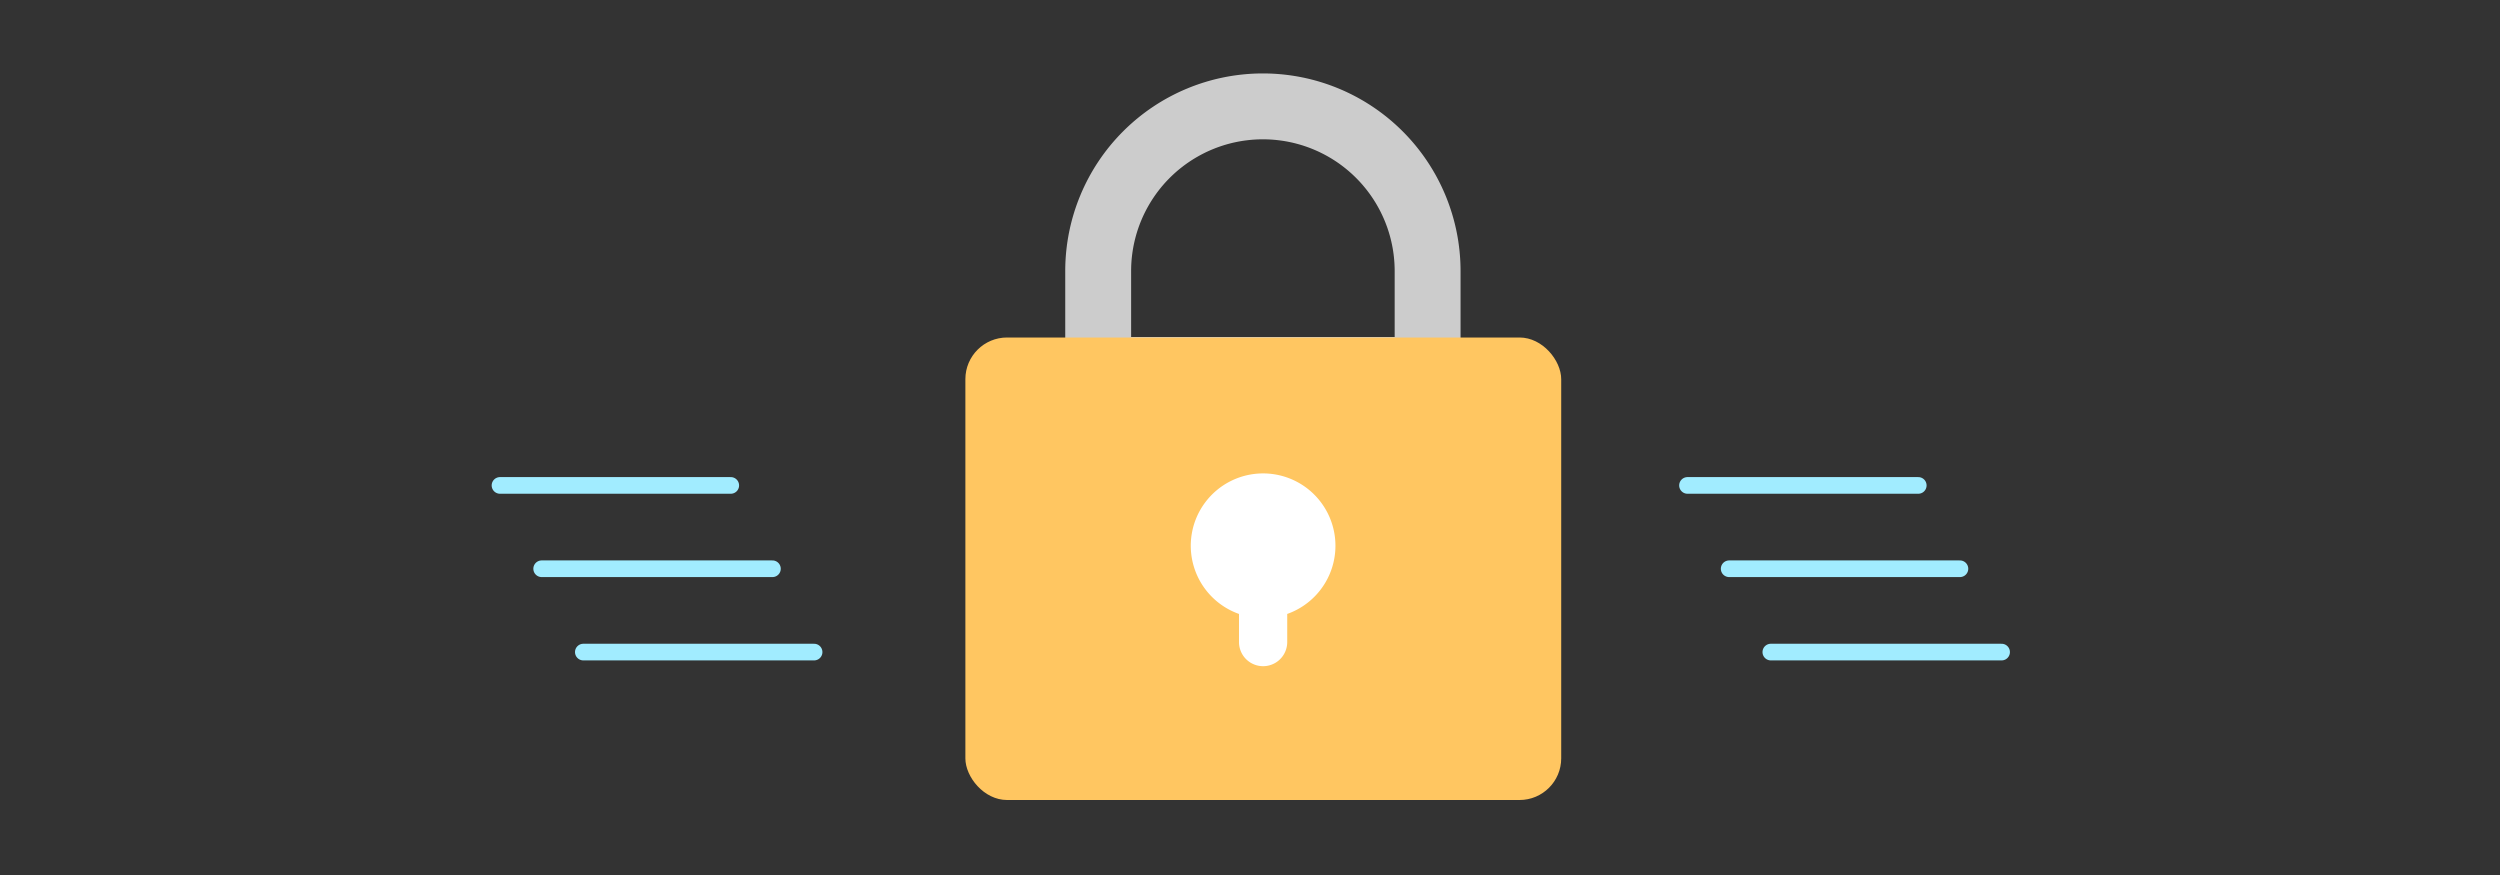 <svg xmlns="http://www.w3.org/2000/svg" width="600" height="210" viewBox="0 0 600 210">
  <rect x="0" y="0" width="600" height="210" fill="#333333" stroke="none"/>
  <defs>
    <style>
      .cls-1 {
        fill: #ccc;
      }

      .cls-2 {
        fill: #ffc661;
      }

      .cls-3 {
        fill: #fff;
      }

      .cls-4, .cls-5 {
        fill: none;
      }

      .cls-4 {
        stroke: #a1ecff;
        stroke-linecap: round;
        stroke-width: 4px;
      }
    </style>
  </defs>
  <g id="mobile_img03" transform="translate(-80.5 -1652)">
    <g id="グループ_5117" data-name="グループ 5117" transform="translate(264 1637)">
      <path id="パス_89769" data-name="パス 89769" class="cls-1" d="M96.97,84.063H17.906A7.906,7.906,0,0,1,10,76.157V52.438a47.438,47.438,0,0,1,94.876,0V76.157A7.906,7.906,0,0,1,96.97,84.063ZM25.813,68.251H89.063V52.438a31.625,31.625,0,1,0-63.251,0Z" transform="translate(62.157 27.625)"/>
      <rect id="長方形_2375" data-name="長方形 2375" class="cls-2" width="143" height="111" rx="10" transform="translate(48.19 96)"/>
      <path id="パス_89770" data-name="パス 89770" class="cls-3" d="M79.225,122.9v6.828a5.787,5.787,0,0,1-11.573,0V122.9a17.36,17.36,0,1,1,11.573,0Z" transform="translate(46.208 39.447)"/>
    </g>
    <g id="グループ_5137" data-name="グループ 5137" transform="translate(0 13)">
      <line id="線_268" data-name="線 268" class="cls-4" x2="55.382" transform="translate(255.882 1755.5) rotate(180)"/>
      <line id="線_269" data-name="線 269" class="cls-4" x2="55.382" transform="translate(265.882 1775.5) rotate(180)"/>
      <line id="線_270" data-name="線 270" class="cls-4" x2="55.382" transform="translate(275.882 1795.5) rotate(180)"/>
    </g>
    <g id="グループ_5138" data-name="グループ 5138" transform="translate(285 13)">
      <line id="線_268-2" data-name="線 268" class="cls-4" x2="55.382" transform="translate(255.882 1755.5) rotate(180)"/>
      <line id="線_269-2" data-name="線 269" class="cls-4" x2="55.382" transform="translate(265.882 1775.5) rotate(180)"/>
      <line id="線_270-2" data-name="線 270" class="cls-4" x2="55.382" transform="translate(275.882 1795.5) rotate(180)"/>
    </g>
    <rect id="長方形_2380" data-name="長方形 2380" class="cls-5" width="600" height="210" transform="translate(80.5 1652)"/>
  </g>
</svg>
